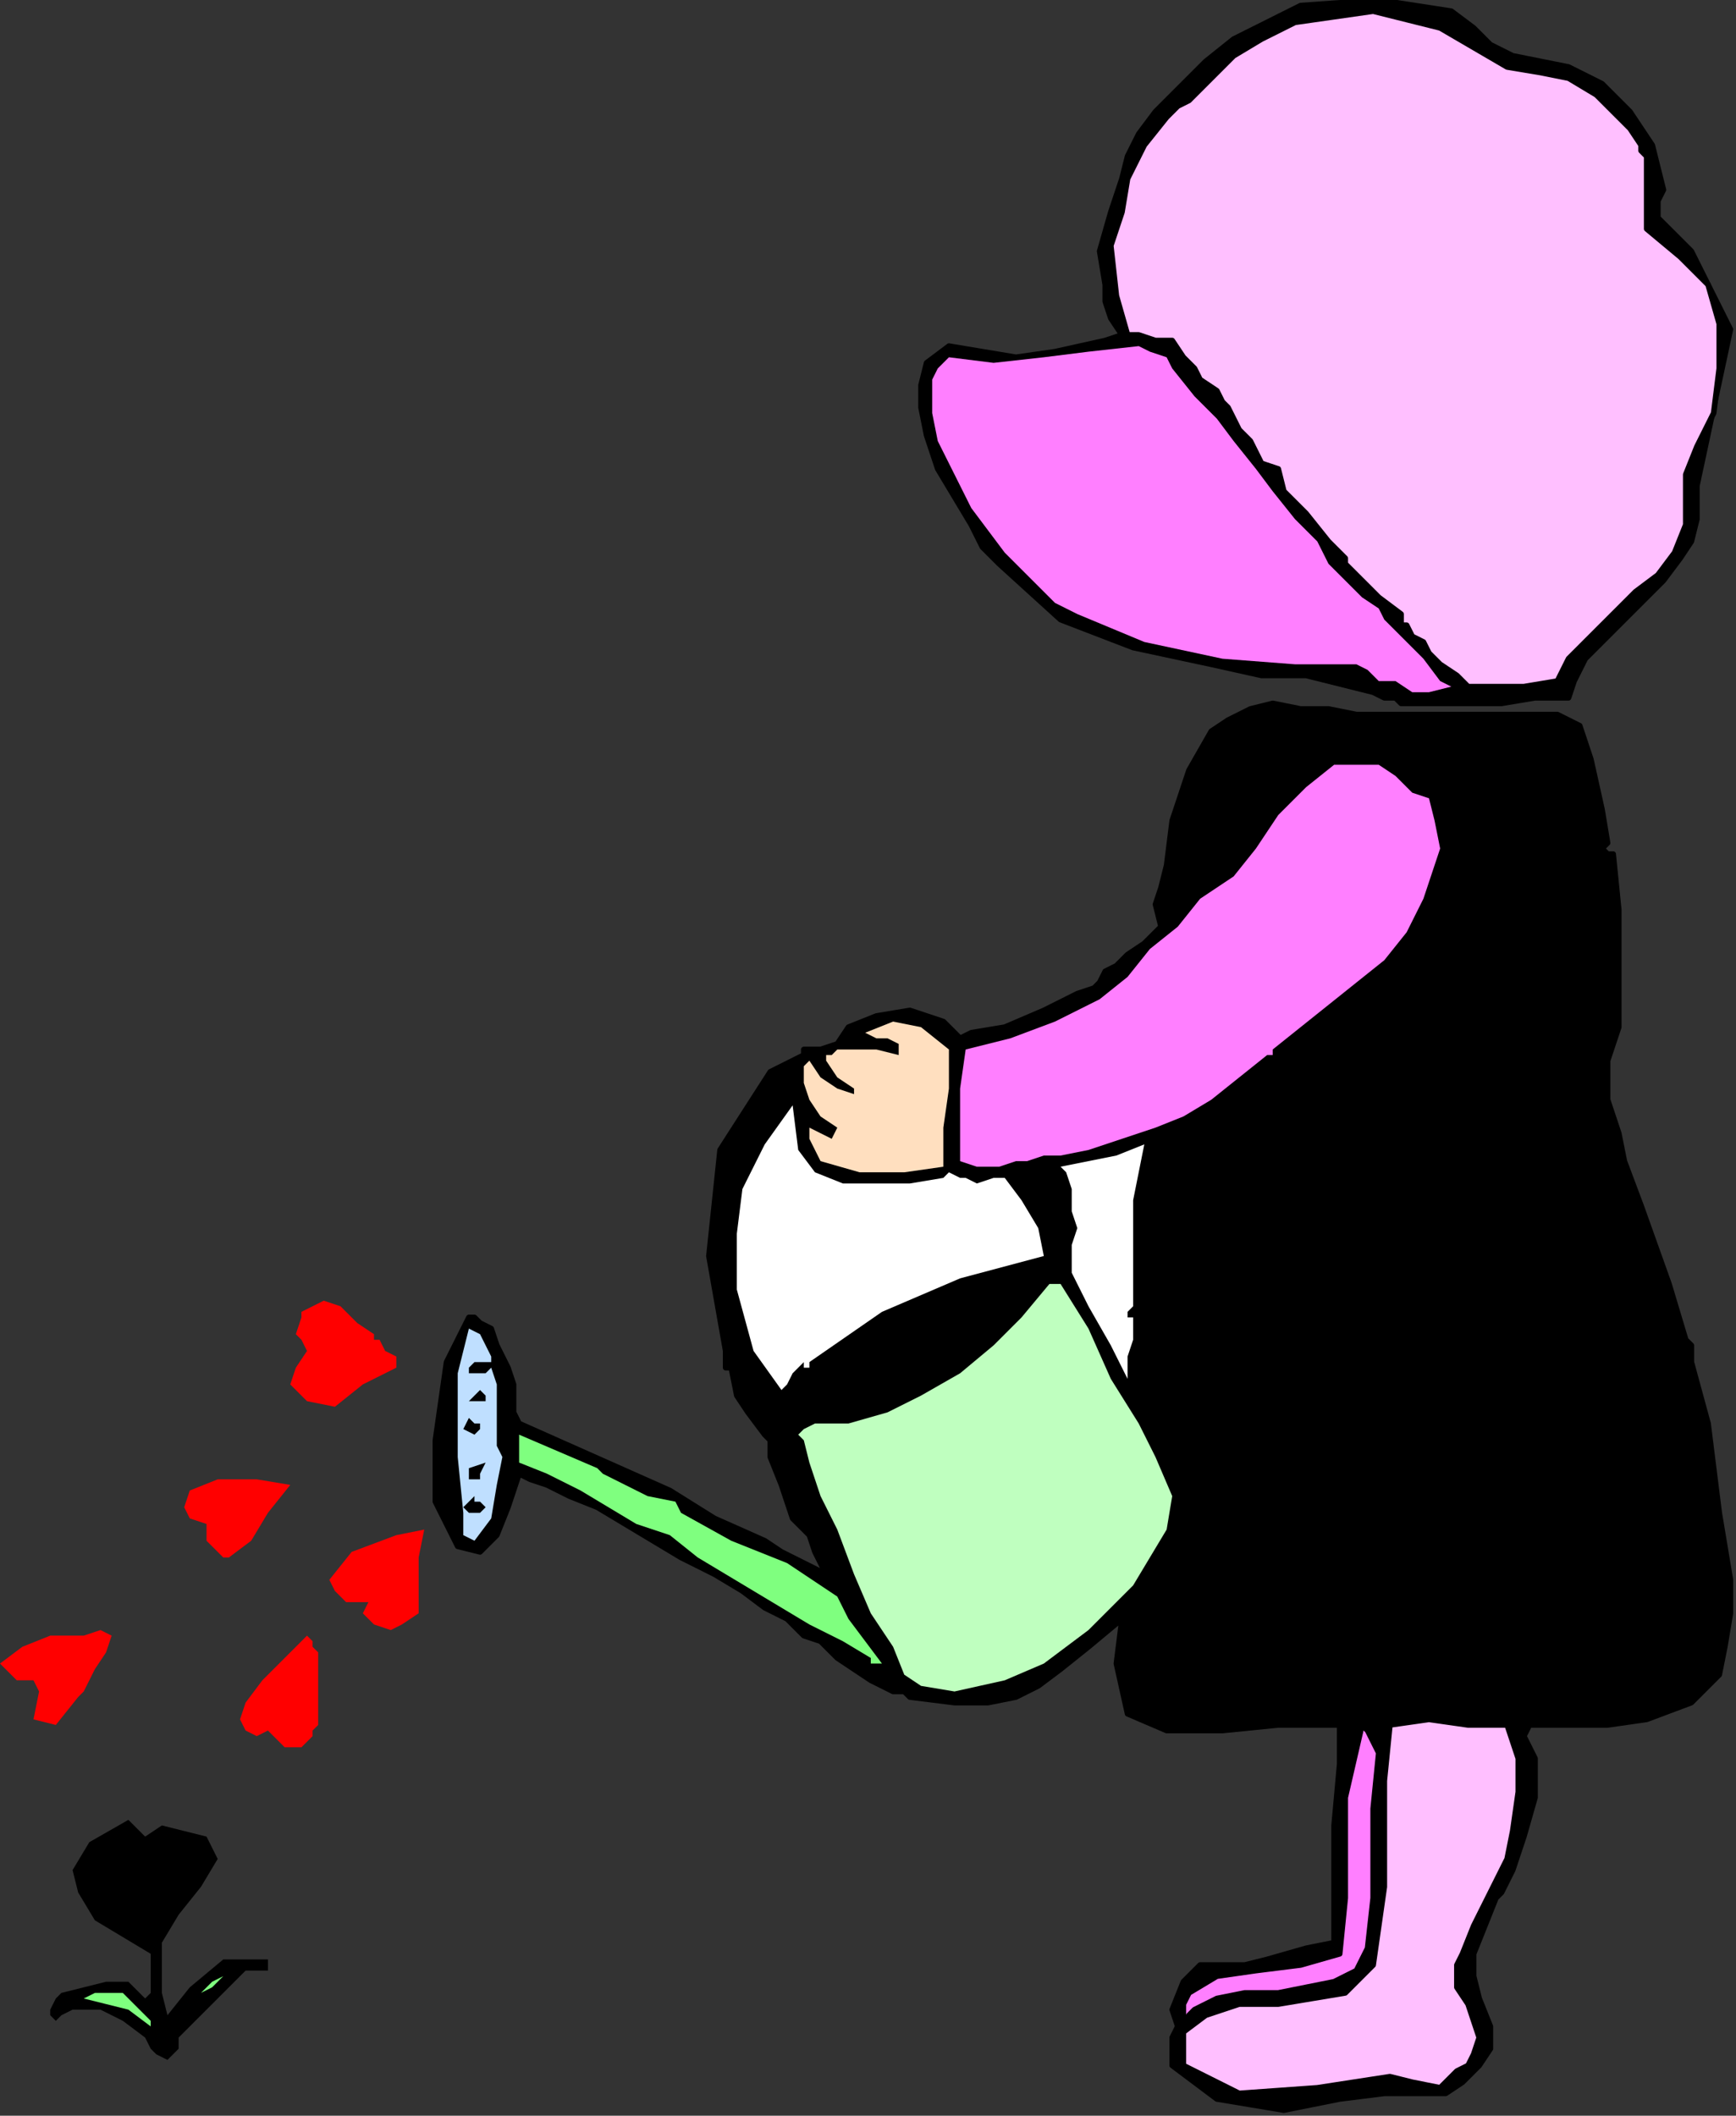 <?xml version="1.0" encoding="UTF-8" standalone="no"?>
<svg
   xmlns:dc="http://purl.org/dc/elements/1.1/"
   xmlns:cc="http://creativecommons.org/ns#"
   xmlns:rdf="http://www.w3.org/1999/02/22-rdf-syntax-ns#"
   xmlns:svg="http://www.w3.org/2000/svg"
   xmlns="http://www.w3.org/2000/svg"
   xmlns:sodipodi="http://sodipodi.sourceforge.net/DTD/sodipodi-0.dtd"
   xmlns:inkscape="http://www.inkscape.org/namespaces/inkscape"
   version="1.0"
   width="52.663mm"
   height="64.177mm"
   id="svg55"
   sodipodi:docname="PESSG229.WMF">
  <rect width="100%" height="100%" fill="#333333" stroke="none"/>
  <sodipodi:namedview
     pagecolor="#ffffff"
     bordercolor="#666666"
     borderopacity="1"
     objecttolerance="10"
     gridtolerance="10"
     guidetolerance="10"
     inkscape:pageopacity="0"
     inkscape:pageshadow="2"
     inkscape:window-width="640"
     inkscape:window-height="480"
     id="namedview57" />
  <defs
     id="defs3">
    <pattern
       id="WMFhbasepattern"
       patternUnits="userSpaceOnUse"
       width="6"
       height="6"
       x="0"
       y="0" />
  </defs>
  <path
     style="fill:#000000;fill-rule:evenodd;fill-opacity:1;stroke:#000000;stroke-width:0.64px;stroke-linecap:round;stroke-linejoin:round;stroke-miterlimit:4;stroke-dasharray:none;stroke-opacity:1;"
     d="  M 194.56,55.68   L 194.56,56.32   L 194.56,56.96   L 194.56,56.96   L 194.56,56.96   L 194.56,59.52   L 193.92,62.08   L 192.64,64   L 190.72,66.56   L 188.8,68.48   L 186.24,71.04   L 183.68,73.6   L 181.76,75.52   L 180.48,78.08   L 179.84,80   L 179.84,80   L 176,80   L 172.16,80.64   L 168.96,80.64   L 168.96,80.64   L 165.76,80.64   L 163.2,80.64   L 160.64,80.64   L 160.64,80.64   L 160,80   L 158.72,80   L 157.44,79.36   L 157.44,79.36   L 149.76,77.44   L 144.64,77.44   L 138.88,76.16   L 138.88,76.16   L 129.92,74.24   L 121.6,71.04   L 114.56,64.64   L 114.56,64.64   L 112.64,62.72   L 111.36,60.16   L 109.44,56.96   L 107.52,53.76   L 106.24,49.92   L 105.6,46.72   L 105.6,44.16   L 106.24,41.6   L 108.8,39.68   L 108.8,39.68   L 116.48,40.96   L 120.96,40.32   L 126.72,39.04   L 126.72,39.04   L 128.64,38.4   L 127.36,36.48   L 126.72,34.56   L 126.72,32.64   L 126.72,32.64   L 126.08,28.8   L 127.36,24.32   L 128.64,20.48   L 128.64,20.48   L 129.28,17.92   L 130.56,15.36   L 132.48,12.8   L 132.48,12.8   L 135.04,10.24   L 138.24,7.04   L 141.44,4.48   L 141.44,4.48   L 149.12,0.64   L 158.08,0   L 166.4,1.28   L 166.4,1.28   L 168.96,3.2   L 170.88,5.12   L 173.44,6.4   L 173.44,6.4   L 176.64,7.04   L 179.84,7.68   L 183.68,9.6   L 183.68,9.6   L 186.88,12.8   L 189.44,16.64   L 190.72,21.76   L 190.72,21.76   L 190.08,23.04   L 190.08,24.32   L 190.08,24.96   L 190.08,24.96   L 193.92,28.8   L 198.4,37.76   L 194.56,55.68  z "
     id="path5" />
  <path
     style="fill:#ffbfff;fill-rule:evenodd;fill-opacity:1;stroke:#000000;stroke-width:0.64px;stroke-linecap:round;stroke-linejoin:round;stroke-miterlimit:4;stroke-dasharray:none;stroke-opacity:1;"
     d="  M 172.8,7.68   L 176.64,8.32   L 179.84,8.96   L 183.04,10.88   L 183.04,10.88   L 184.96,12.8   L 186.88,14.72   L 188.16,16.64   L 188.16,16.64   L 188.16,17.28   L 188.16,17.28   L 188.8,17.92   L 188.8,17.92   L 188.8,20.48   L 188.8,23.68   L 188.8,26.24   L 188.8,26.24   L 192.64,29.44   L 195.84,32.64   L 197.12,37.12   L 197.12,37.12   L 197.12,42.24   L 196.48,47.36   L 194.56,51.2   L 194.56,51.2   L 193.28,54.4   L 193.28,56.96   L 193.28,60.16   L 193.28,60.16   L 192,63.36   L 190.08,65.92   L 187.52,67.84   L 184.96,70.4   L 182.4,72.96   L 179.84,75.52   L 178.56,78.08   L 178.56,78.08   L 174.72,78.72   L 171.52,78.72   L 168.32,78.72   L 168.32,78.72   L 167.04,77.44   L 165.12,76.16   L 163.84,74.88   L 163.84,74.88   L 163.2,73.6   L 161.92,72.96   L 161.28,71.68   L 161.28,71.68   L 160.64,71.68   L 160.64,71.04   L 160.64,70.4   L 160.64,70.4   L 158.08,68.48   L 156.16,66.56   L 154.24,64.64   L 154.24,64.64   L 154.24,64   L 152.32,62.08   L 149.76,58.88   L 147.2,56.32   L 146.56,53.76   L 146.56,53.76   L 144.64,53.12   L 144,51.84   L 143.36,50.56   L 143.36,50.56   L 142.72,49.92   L 142.08,49.28   L 141.44,48   L 141.44,48   L 140.8,46.72   L 140.16,46.08   L 139.52,44.8   L 139.52,44.8   L 137.6,43.52   L 136.96,42.24   L 135.68,40.96   L 135.68,40.96   L 134.4,39.04   L 132.48,39.04   L 130.56,38.4   L 130.56,38.4   L 129.28,38.4   L 128,33.92   L 127.36,28.16   L 128.64,24.32   L 128.64,24.32   L 129.28,20.48   L 131.2,16.64   L 133.76,13.44   L 133.76,13.44   L 134.4,12.8   L 135.04,12.16   L 136.32,11.52   L 136.32,11.52   L 138.88,8.96   L 141.44,6.4   L 144.64,4.48   L 148.48,2.56   L 148.48,2.56   L 157.44,1.28   L 165.12,3.2   L 172.8,7.68  z "
     id="path7" />
  <path
     style="fill:#ff7fff;fill-rule:evenodd;fill-opacity:1;stroke:none;"
     d="  M 134.4,42.24   L 136.96,45.44   L 139.52,48   L 141.44,50.56   L 144,53.76   L 145.92,56.32   L 148.48,59.52   L 151.04,62.08   L 151.04,62.08   L 151.68,63.36   L 152.32,64.64   L 152.96,65.28   L 152.96,65.28   L 154.24,66.56   L 156.16,68.48   L 158.08,69.76   L 158.08,69.76   L 158.72,71.04   L 160.64,72.96   L 163.2,75.52   L 165.12,78.08   L 166.4,78.72   L 166.4,78.72   L 163.84,79.36   L 161.92,79.36   L 160,78.08   L 160,78.08   L 158.08,78.08   L 156.8,76.8   L 155.52,76.16   L 155.52,76.16   L 152.96,76.16   L 150.4,76.16   L 148.48,76.16   L 148.48,76.16   L 140.16,75.52   L 131.2,73.6   L 123.52,70.4   L 123.52,70.4   L 120.96,69.12   L 119.04,67.2   L 117.12,65.28   L 115.2,63.36   L 113.28,60.8   L 111.36,58.24   L 110.08,55.68   L 108.8,53.12   L 107.52,50.56   L 106.88,47.36   L 106.88,44.8   L 106.88,44.8   L 106.88,43.52   L 107.52,42.24   L 108.8,40.96   L 108.8,40.96   L 113.92,41.6   L 119.68,40.96   L 124.8,40.32   L 130.56,39.68   L 130.56,39.68   L 131.84,40.32   L 133.76,40.96   L 134.4,42.24  z "
     id="path9" />
  <path
     style="fill:#000000;fill-rule:evenodd;fill-opacity:1;stroke:#000000;stroke-width:0.64px;stroke-linecap:round;stroke-linejoin:round;stroke-miterlimit:4;stroke-dasharray:none;stroke-opacity:1;"
     d="  M 184.32,96.64   L 183.68,97.28   L 184.32,97.92   L 184.96,97.92   L 184.96,97.92   L 185.6,104.32   L 185.6,111.36   L 185.6,117.76   L 185.6,117.76   L 184.96,119.68   L 184.32,121.6   L 184.32,122.88   L 184.32,122.88   L 184.32,126.08   L 185.6,129.92   L 186.24,133.12   L 186.24,133.12   L 188.16,138.24   L 191.36,147.2   L 193.28,153.6   L 193.28,153.6   L 193.92,154.24   L 193.92,155.52   L 193.92,156.16   L 193.92,156.16   L 195.84,163.2   L 197.12,173.44   L 198.4,181.12   L 198.4,181.12   L 198.4,181.12   L 198.4,181.76   L 198.4,181.76   L 198.4,181.76   L 198.4,184.96   L 197.76,188.8   L 197.12,192   L 197.12,192   L 193.92,195.2   L 188.8,197.12   L 184.32,197.76   L 184.32,197.76   L 181.12,197.76   L 177.92,197.76   L 175.36,197.76   L 175.36,197.76   L 174.72,199.04   L 175.36,200.32   L 176,201.6   L 176,201.6   L 176,206.08   L 174.72,210.56   L 173.44,214.4   L 173.44,214.4   L 172.8,215.68   L 172.16,216.96   L 171.52,217.6   L 171.52,217.6   L 170.24,220.8   L 168.96,224   L 168.96,226.56   L 168.96,226.56   L 169.6,229.12   L 170.88,232.32   L 170.88,234.88   L 170.88,234.88   L 169.6,236.8   L 167.68,238.72   L 165.76,240   L 165.76,240   L 162.56,240   L 158.72,240   L 153.6,240.64   L 153.6,240.64   L 147.2,241.92   L 139.52,240.64   L 134.4,236.8   L 134.4,236.8   L 134.4,235.52   L 134.4,233.6   L 135.04,232.32   L 135.04,232.32   L 134.4,230.4   L 135.68,227.2   L 137.6,225.28   L 137.6,225.28   L 139.52,225.28   L 140.8,225.28   L 142.72,225.28   L 142.72,225.28   L 145.28,224.64   L 149.76,223.36   L 152.96,222.72   L 152.96,222.72   L 152.96,215.68   L 152.96,209.28   L 153.6,202.24   L 153.6,202.24   L 153.6,200.96   L 153.6,199.04   L 153.6,197.76   L 153.6,197.76   L 146.56,197.76   L 140.16,198.4   L 133.76,198.4   L 133.76,198.4   L 129.28,196.48   L 128,190.72   L 128.64,185.6   L 128.64,185.6   L 124.8,188.8   L 121.6,191.36   L 119.04,193.28   L 116.48,194.56   L 113.28,195.2   L 109.44,195.2   L 104.32,194.56   L 104.32,194.56   L 103.68,193.92   L 103.04,193.92   L 102.4,193.92   L 102.4,193.92   L 99.84,192.64   L 96,190.08   L 94.08,188.16   L 94.08,188.16   L 92.16,187.52   L 90.24,185.6   L 87.68,184.32   L 85.12,182.4   L 81.92,180.48   L 78.08,178.56   L 74.88,176.64   L 71.68,174.72   L 68.48,172.8   L 65.28,171.52   L 62.72,170.24   L 60.8,169.6   L 59.52,168.96   L 59.52,168.96   L 58.24,172.8   L 56.96,176   L 55.04,177.92   L 55.04,177.92   L 52.48,177.28   L 51.2,174.72   L 49.92,172.16   L 49.92,172.16   L 49.92,165.12   L 51.2,156.16   L 53.76,151.04   L 53.76,151.04   L 54.4,151.04   L 55.04,151.68   L 56.32,152.32   L 56.32,152.32   L 56.96,154.24   L 58.24,156.8   L 58.88,158.72   L 58.88,158.72   L 58.88,160.64   L 58.88,161.92   L 59.52,163.2   L 59.52,163.2   L 65.28,165.76   L 71.04,168.32   L 76.8,170.88   L 81.92,174.08   L 87.68,176.64   L 87.68,176.64   L 89.6,177.92   L 92.16,179.2   L 94.72,180.48   L 94.72,180.48   L 94.08,179.2   L 93.44,177.92   L 92.8,176   L 92.8,176   L 90.88,174.08   L 89.6,170.24   L 88.32,167.04   L 88.32,167.04   L 88.32,166.4   L 88.32,165.12   L 87.68,164.48   L 87.68,164.48   L 85.76,161.92   L 84.48,160   L 83.84,156.8   L 83.84,156.8   L 83.2,156.8   L 83.2,155.52   L 83.2,154.88   L 83.2,154.88   L 81.28,144   L 82.56,131.84   L 88.32,122.88   L 88.32,122.88   L 89.6,122.24   L 90.88,121.6   L 92.16,120.96   L 92.16,120.96   L 92.16,120.32   L 94.08,120.32   L 96,119.68   L 97.28,117.76   L 97.28,117.76   L 100.48,116.48   L 104.32,115.84   L 108.16,117.12   L 108.16,117.12   L 109.44,118.4   L 110.08,119.04   L 111.36,118.4   L 111.36,118.4   L 115.2,117.76   L 119.68,115.84   L 123.52,113.92   L 125.44,113.28   L 125.44,113.28   L 126.08,112.64   L 126.72,111.36   L 128,110.72   L 128,110.72   L 129.28,109.44   L 131.2,108.16   L 133.12,106.24   L 133.12,106.24   L 132.48,103.68   L 133.12,101.76   L 133.76,99.2   L 133.76,99.2   L 134.4,94.08   L 136.32,88.32   L 138.88,83.84   L 138.88,83.84   L 140.8,82.56   L 143.36,81.28   L 145.92,80.64   L 145.92,80.64   L 149.12,81.28   L 152.32,81.28   L 155.52,81.92   L 155.52,81.92   L 161.28,81.92   L 167.04,81.92   L 172.8,81.92   L 172.8,81.92   L 175.36,81.92   L 178.56,81.92   L 181.12,83.2   L 181.12,83.2   L 182.4,87.04   L 183.68,92.8   L 184.32,96.64  z "
     id="path11" />
  <path
     style="fill:#ff7fff;fill-rule:evenodd;fill-opacity:1;stroke:none;"
     d="  M 163.84,91.52   L 164.48,94.08   L 165.12,97.28   L 164.48,99.2   L 164.48,99.2   L 163.2,103.04   L 161.28,106.88   L 158.72,110.08   L 155.52,112.64   L 152.32,115.2   L 149.12,117.76   L 145.92,120.32   L 145.92,120.32   L 145.92,120.96   L 145.28,120.96   L 145.28,120.96   L 145.28,120.96   L 142.08,123.52   L 138.88,126.08   L 135.68,128   L 132.48,129.28   L 132.48,129.28   L 128.64,130.56   L 124.8,131.84   L 121.6,132.48   L 121.6,132.48   L 119.68,132.48   L 117.76,133.12   L 116.48,133.12   L 116.48,133.12   L 114.56,133.76   L 112,133.76   L 110.08,133.12   L 110.08,133.12   L 110.08,129.28   L 110.08,124.8   L 110.72,120.32   L 110.72,120.32   L 115.84,119.04   L 120.96,117.12   L 126.08,114.56   L 126.08,114.56   L 129.28,112   L 131.84,108.8   L 135.04,106.24   L 137.6,103.04   L 141.44,100.48   L 141.44,100.48   L 144,97.28   L 146.56,93.44   L 149.76,90.24   L 152.96,87.68   L 158.08,87.68   L 158.08,87.68   L 160,88.96   L 161.92,90.88   L 163.84,91.52  z "
     id="path13" />
  <path
     style="fill:#ffdfbf;fill-rule:evenodd;fill-opacity:1;stroke:none;"
     d="  M 108.8,120.32   L 108.8,124.8   L 108.16,129.28   L 108.16,133.76   L 108.16,133.76   L 103.68,134.4   L 98.56,134.4   L 94.08,133.12   L 94.08,133.12   L 93.44,131.84   L 92.8,130.56   L 92.8,129.28   L 92.8,129.28   L 94.08,129.92   L 95.36,130.56   L 96,129.28   L 96,129.28   L 94.08,128   L 92.8,126.08   L 92.16,124.16   L 92.16,124.16   L 92.16,123.52   L 92.16,122.24   L 92.8,121.6   L 92.8,121.6   L 94.08,123.52   L 96,124.8   L 97.92,125.44   L 97.92,125.44   L 97.92,124.8   L 96,123.52   L 94.72,121.6   L 94.72,121.6   L 94.72,120.96   L 95.36,120.96   L 96,120.32   L 96,120.32   L 98.56,120.32   L 100.48,120.32   L 103.04,120.96   L 103.04,120.96   L 103.04,120.96   L 103.04,120.32   L 103.04,119.68   L 103.04,119.68   L 101.76,119.04   L 100.48,119.04   L 99.2,118.4   L 99.2,118.4   L 102.4,117.12   L 105.6,117.76   L 108.8,120.32  z "
     id="path15" />
  <path
     style="fill:#ffffff;fill-rule:evenodd;fill-opacity:1;stroke:none;"
     d="  M 108.16,135.04   L 108.8,134.4   L 110.08,135.04   L 110.72,135.04   L 110.72,135.04   L 112,135.68   L 113.92,135.04   L 115.2,135.04   L 115.2,135.04   L 117.12,137.6   L 119.04,140.8   L 119.68,144   L 119.68,144   L 110.08,146.56   L 101.12,150.4   L 92.8,156.16   L 92.8,156.16   L 92.8,156.8   L 92.16,156.8   L 92.16,156.16   L 92.16,156.16   L 90.88,157.44   L 90.24,158.72   L 89.6,159.36   L 89.6,159.36   L 86.4,154.88   L 84.48,147.84   L 84.48,141.44   L 84.48,141.44   L 85.12,136.32   L 87.68,131.2   L 90.88,126.72   L 90.88,126.72   L 91.52,131.84   L 93.44,134.4   L 96.64,135.68   L 99.84,135.68   L 104.32,135.68   L 108.16,135.04  z "
     id="path17" />
  <path
     style="fill:#ffffff;fill-rule:evenodd;fill-opacity:1;stroke:none;"
     d="  M 131.2,131.2   L 129.92,137.6   L 129.92,144   L 129.92,149.76   L 129.92,149.76   L 129.28,150.4   L 129.28,151.04   L 129.92,151.04   L 129.92,151.04   L 129.92,153.6   L 129.28,155.52   L 129.28,158.08   L 129.28,158.08   L 127.36,154.24   L 124.8,149.76   L 122.88,145.92   L 122.88,145.92   L 122.88,144   L 122.88,142.72   L 123.52,140.8   L 123.52,140.8   L 122.88,138.88   L 122.88,136.32   L 122.24,134.4   L 122.24,134.4   L 121.6,133.76   L 124.8,133.12   L 128,132.48   L 131.2,131.2  z "
     id="path19" />
  <path
     style="fill:#bfffbf;fill-rule:evenodd;fill-opacity:1;stroke:none;"
     d="  M 121.6,147.2   L 124.8,152.32   L 127.36,158.08   L 130.56,163.2   L 130.56,163.2   L 132.48,167.04   L 134.4,171.52   L 133.76,175.36   L 133.76,175.36   L 131.84,178.56   L 129.92,181.76   L 127.36,184.32   L 127.36,184.32   L 124.8,186.88   L 122.24,188.8   L 119.68,190.72   L 119.68,190.72   L 115.2,192.64   L 109.44,193.92   L 105.6,193.28   L 105.6,193.28   L 103.68,192   L 102.4,188.8   L 99.84,184.96   L 97.92,180.48   L 96,175.36   L 94.08,171.52   L 92.8,167.68   L 92.16,165.12   L 92.16,165.12   L 91.52,164.48   L 92.16,163.84   L 93.44,163.2   L 93.44,163.2   L 94.72,163.2   L 96,163.2   L 97.28,163.2   L 97.28,163.2   L 101.76,161.92   L 105.6,160   L 110.08,157.44   L 110.08,157.44   L 113.92,154.24   L 117.12,151.04   L 120.32,147.2   L 120.32,147.2   L 121.6,147.2  z "
     id="path21" />
  <path
     style="fill:#ff0000;fill-rule:evenodd;fill-opacity:1;stroke:none;"
     d="  M 42.88,152.96   L 42.88,153.6   L 42.88,153.6   L 43.52,153.6   L 43.52,153.6   L 44.16,154.88   L 45.44,155.52   L 45.44,156.8   L 45.44,156.8   L 41.6,158.72   L 38.4,161.28   L 35.2,160.64   L 35.2,160.64   L 33.28,158.72   L 33.92,156.8   L 35.2,154.88   L 35.2,154.88   L 34.56,153.6   L 33.92,152.96   L 34.56,151.04   L 34.56,151.04   L 34.56,150.4   L 35.84,149.76   L 37.12,149.12   L 37.12,149.12   L 39.04,149.76   L 40.96,151.68   L 42.88,152.96  z "
     id="path23" />
  <path
     style="fill:#bfdfff;fill-rule:evenodd;fill-opacity:1;stroke:none;"
     d="  M 56.32,155.52   L 56.32,156.16   L 55.68,156.16   L 55.04,156.16   L 54.4,156.16   L 54.4,156.16   L 53.76,156.8   L 53.76,157.44   L 54.4,157.44   L 54.4,157.44   L 55.04,157.44   L 55.68,157.44   L 56.32,156.8   L 56.32,156.8   L 56.32,156.8   L 56.96,158.72   L 56.96,161.28   L 56.96,163.2   L 56.96,163.2   L 56.96,164.48   L 56.96,165.76   L 57.6,167.04   L 57.6,167.04   L 56.96,170.24   L 56.32,174.08   L 54.4,176.64   L 54.4,176.64   L 53.12,176   L 53.12,174.72   L 53.12,173.44   L 53.12,173.44   L 52.48,167.04   L 52.48,157.44   L 53.76,152.32   L 53.76,152.32   L 55.04,152.96   L 55.68,154.24   L 56.32,155.52  z "
     id="path25" />
  <path
     style="fill:#000000;fill-rule:evenodd;fill-opacity:1;stroke:none;"
     d="  M 55.68,160.64   L 54.4,160.64   L 53.76,160.64   L 54.4,160   L 54.4,160   L 55.04,159.36   L 55.68,160   L 55.68,160.64  z "
     id="path27" />
  <path
     style="fill:#000000;fill-rule:evenodd;fill-opacity:1;stroke:none;"
     d="  M 53.76,162.56   L 54.4,163.2   L 55.04,163.2   L 55.04,163.84   L 55.04,163.84   L 54.4,164.48   L 53.12,163.84   L 53.76,162.56  z "
     id="path29" />
  <path
     style="fill:#7fff7f;fill-rule:evenodd;fill-opacity:1;stroke:none;"
     d="  M 68.48,168.32   L 68.48,168.32   L 68.48,168.32   L 69.12,168.96   L 69.12,168.96   L 71.68,170.24   L 74.24,171.52   L 77.44,172.16   L 77.44,172.16   L 78.08,173.44   L 83.84,176.64   L 90.24,179.2   L 96,183.04   L 96,183.04   L 97.28,185.6   L 99.2,188.16   L 101.12,190.72   L 101.12,190.72   L 100.48,190.72   L 99.84,190.72   L 99.84,190.08   L 99.84,190.08   L 96.64,188.16   L 92.8,186.24   L 89.6,184.32   L 86.4,182.4   L 83.2,180.48   L 80,178.56   L 76.8,176   L 72.96,174.72   L 69.76,172.8   L 66.56,170.88   L 62.72,168.96   L 59.52,167.68   L 59.52,167.68   L 59.52,167.04   L 59.52,165.76   L 59.52,164.48   L 59.52,164.48   L 68.48,168.32  z "
     id="path31" />
  <path
     style="fill:#000000;fill-rule:evenodd;fill-opacity:1;stroke:none;"
     d="  M 55.68,169.6   L 53.76,169.6   L 53.76,168.32   L 55.68,167.68   L 55.68,167.68   L 55.04,168.96   L 55.04,169.6   L 55.68,169.6  z "
     id="path33" />
  <path
     style="fill:#ff0000;fill-rule:evenodd;fill-opacity:1;stroke:none;"
     d="  M 33.28,170.24   L 30.72,173.44   L 28.8,176.64   L 26.24,178.56   L 26.24,178.56   L 25.6,178.56   L 24.96,177.92   L 24.32,177.28   L 24.32,177.28   L 23.68,176.64   L 23.68,175.36   L 23.68,174.72   L 23.68,174.72   L 21.76,174.08   L 21.12,172.8   L 21.76,170.88   L 21.76,170.88   L 24.96,169.6   L 29.44,169.6   L 33.28,170.24  z "
     id="path35" />
  <path
     style="fill:#000000;fill-rule:evenodd;fill-opacity:1;stroke:none;"
     d="  M 55.68,172.8   L 55.04,173.44   L 54.4,173.44   L 53.76,173.44   L 53.76,173.44   L 53.12,172.8   L 53.76,172.16   L 54.4,171.52   L 54.4,171.52   L 54.4,172.16   L 55.04,172.16   L 55.68,172.8  z "
     id="path37" />
  <path
     style="fill:#ff0000;fill-rule:evenodd;fill-opacity:1;stroke:none;"
     d="  M 48.64,175.36   L 48,178.56   L 48,182.4   L 48,184.96   L 48,184.96   L 46.08,186.24   L 44.8,186.88   L 42.88,186.24   L 42.88,186.24   L 41.6,184.96   L 42.24,183.68   L 40.96,183.68   L 40.96,183.68   L 39.68,183.68   L 38.4,182.4   L 37.76,181.12   L 37.76,181.12   L 40.32,177.92   L 45.44,176   L 48.64,175.36  z "
     id="path39" />
  <path
     style="fill:#ff0000;fill-rule:evenodd;fill-opacity:1;stroke:none;"
     d="  M 8.96,194.56   L 6.4,197.76   L 3.84,197.12   L 4.48,193.92   L 4.48,193.92   L 3.84,192.64   L 1.92,192.64   L 0,190.72   L 0,190.72   L 2.56,188.8   L 5.76,187.52   L 9.6,187.52   L 11.52,186.88   L 11.52,186.88   L 12.8,187.52   L 12.16,189.44   L 10.88,191.36   L 9.6,193.92   L 8.96,194.56  z "
     id="path41" />
  <path
     style="fill:#ff0000;fill-rule:evenodd;fill-opacity:1;stroke:none;"
     d="  M 36.48,189.44   L 36.48,192.64   L 36.48,195.2   L 36.48,197.76   L 36.48,197.76   L 35.84,198.4   L 35.84,199.04   L 35.84,199.04   L 35.84,199.04   L 34.56,200.32   L 32.64,200.32   L 31.36,199.04   L 31.36,199.04   L 30.72,198.4   L 29.44,199.04   L 28.16,198.4   L 28.16,198.4   L 27.52,197.12   L 28.16,195.2   L 30.08,192.64   L 32,190.72   L 33.92,188.8   L 35.2,187.52   L 35.2,187.52   L 35.84,188.16   L 35.84,188.8   L 36.48,189.44  z "
     id="path43" />
  <path
     style="fill:#ffbfff;fill-rule:evenodd;fill-opacity:1;stroke:#000000;stroke-width:0.64px;stroke-linecap:round;stroke-linejoin:round;stroke-miterlimit:4;stroke-dasharray:none;stroke-opacity:1;"
     d="  M 172.8,197.76   L 174.08,201.6   L 174.08,205.44   L 173.44,209.92   L 172.8,213.12   L 170.88,216.96   L 168.96,220.8   L 167.68,224   L 167.68,224   L 167.04,225.28   L 167.04,226.56   L 167.04,227.84   L 167.04,227.84   L 168.32,229.76   L 168.96,231.68   L 169.6,233.6   L 169.6,233.6   L 168.96,235.52   L 168.32,236.8   L 167.04,237.44   L 167.04,237.44   L 165.12,239.36   L 161.92,238.72   L 159.36,238.08   L 159.36,238.08   L 151.04,239.36   L 142.08,240   L 135.68,236.8   L 135.68,236.8   L 135.68,235.52   L 135.68,234.24   L 135.68,232.96   L 135.68,232.96   L 138.24,231.04   L 142.08,229.76   L 146.56,229.76   L 150.4,229.12   L 154.24,228.48   L 154.24,228.48   L 157.44,225.28   L 158.08,220.8   L 158.72,216.32   L 158.72,216.32   L 158.72,209.92   L 158.72,204.16   L 159.36,197.76   L 159.36,197.76   L 163.84,197.12   L 168.32,197.76   L 172.8,197.76  z "
     id="path45" />
  <path
     style="fill:#ff7fff;fill-rule:evenodd;fill-opacity:1;stroke:#000000;stroke-width:0.64px;stroke-linecap:round;stroke-linejoin:round;stroke-miterlimit:4;stroke-dasharray:none;stroke-opacity:1;"
     d="  M 136.96,230.4   L 136.32,231.04   L 136.32,231.68   L 135.68,231.68   L 135.68,231.68   L 135.68,230.4   L 135.68,229.76   L 136.32,228.48   L 136.32,228.48   L 139.52,226.56   L 144,225.92   L 149.12,225.28   L 153.6,224   L 153.6,224   L 154.24,217.6   L 154.24,206.08   L 156.16,197.76   L 156.16,197.76   L 156.8,198.4   L 157.44,199.68   L 158.08,200.96   L 158.08,200.96   L 157.44,207.36   L 157.44,217.6   L 156.8,223.36   L 156.8,223.36   L 155.52,225.92   L 152.96,227.2   L 149.76,227.84   L 146.56,228.48   L 142.72,228.48   L 139.52,229.12   L 136.96,230.4  z "
     id="path47" />
  <path
     style="fill:#000000;fill-rule:evenodd;fill-opacity:1;stroke:none;"
     d="  M 18.56,209.28   L 23.68,210.56   L 24.96,213.12   L 23.04,216.32   L 20.48,219.52   L 18.56,222.72   L 18.56,222.72   L 18.56,225.92   L 18.56,228.48   L 19.2,231.04   L 19.2,231.04   L 21.76,227.84   L 25.6,224.64   L 30.72,224.64   L 30.72,224.64   L 30.72,225.92   L 29.44,225.92   L 28.16,225.92   L 28.16,225.92   L 25.6,228.48   L 23.04,231.04   L 20.48,233.6   L 20.48,233.6   L 20.48,234.88   L 19.84,235.52   L 19.2,236.16   L 19.2,236.16   L 17.92,235.52   L 17.28,234.88   L 16.64,233.6   L 16.64,233.6   L 14.08,231.68   L 11.52,230.4   L 8.32,230.4   L 8.32,230.4   L 7.04,231.04   L 6.4,231.68   L 5.76,231.04   L 5.76,231.04   L 5.76,230.4   L 6.4,229.12   L 7.04,228.48   L 7.04,228.48   L 9.6,227.84   L 12.16,227.2   L 14.72,227.2   L 14.72,227.2   L 15.36,227.84   L 16.64,229.12   L 17.28,228.48   L 17.28,228.48   L 17.28,227.2   L 17.28,225.92   L 17.28,224   L 17.28,224   L 14.08,222.08   L 10.88,220.16   L 8.96,216.96   L 8.96,216.96   L 8.32,214.4   L 10.24,211.2   L 14.72,208.64   L 14.72,208.64   L 16,209.92   L 16.64,210.56   L 18.56,209.28  z "
     id="path49" />
  <path
     style="fill:#7fff7f;fill-rule:evenodd;fill-opacity:1;stroke:none;"
     d="  M 25.6,226.56   L 24.32,227.84   L 23.04,228.48   L 22.4,229.12   L 22.4,229.12   L 23.04,228.48   L 24.32,227.2   L 25.6,226.56  z "
     id="path51" />
  <path
     style="fill:#7fff7f;fill-rule:evenodd;fill-opacity:1;stroke:none;"
     d="  M 17.28,231.68   L 17.28,231.68   L 17.28,232.32   L 17.28,232.32   L 17.28,232.32   L 14.72,230.4   L 12.16,229.76   L 9.6,229.12   L 9.6,229.12   L 10.88,228.48   L 12.16,228.48   L 14.08,228.48   L 14.08,228.48   L 15.36,229.76   L 16,230.4   L 17.28,231.68  z "
     id="path53" />
</svg>
